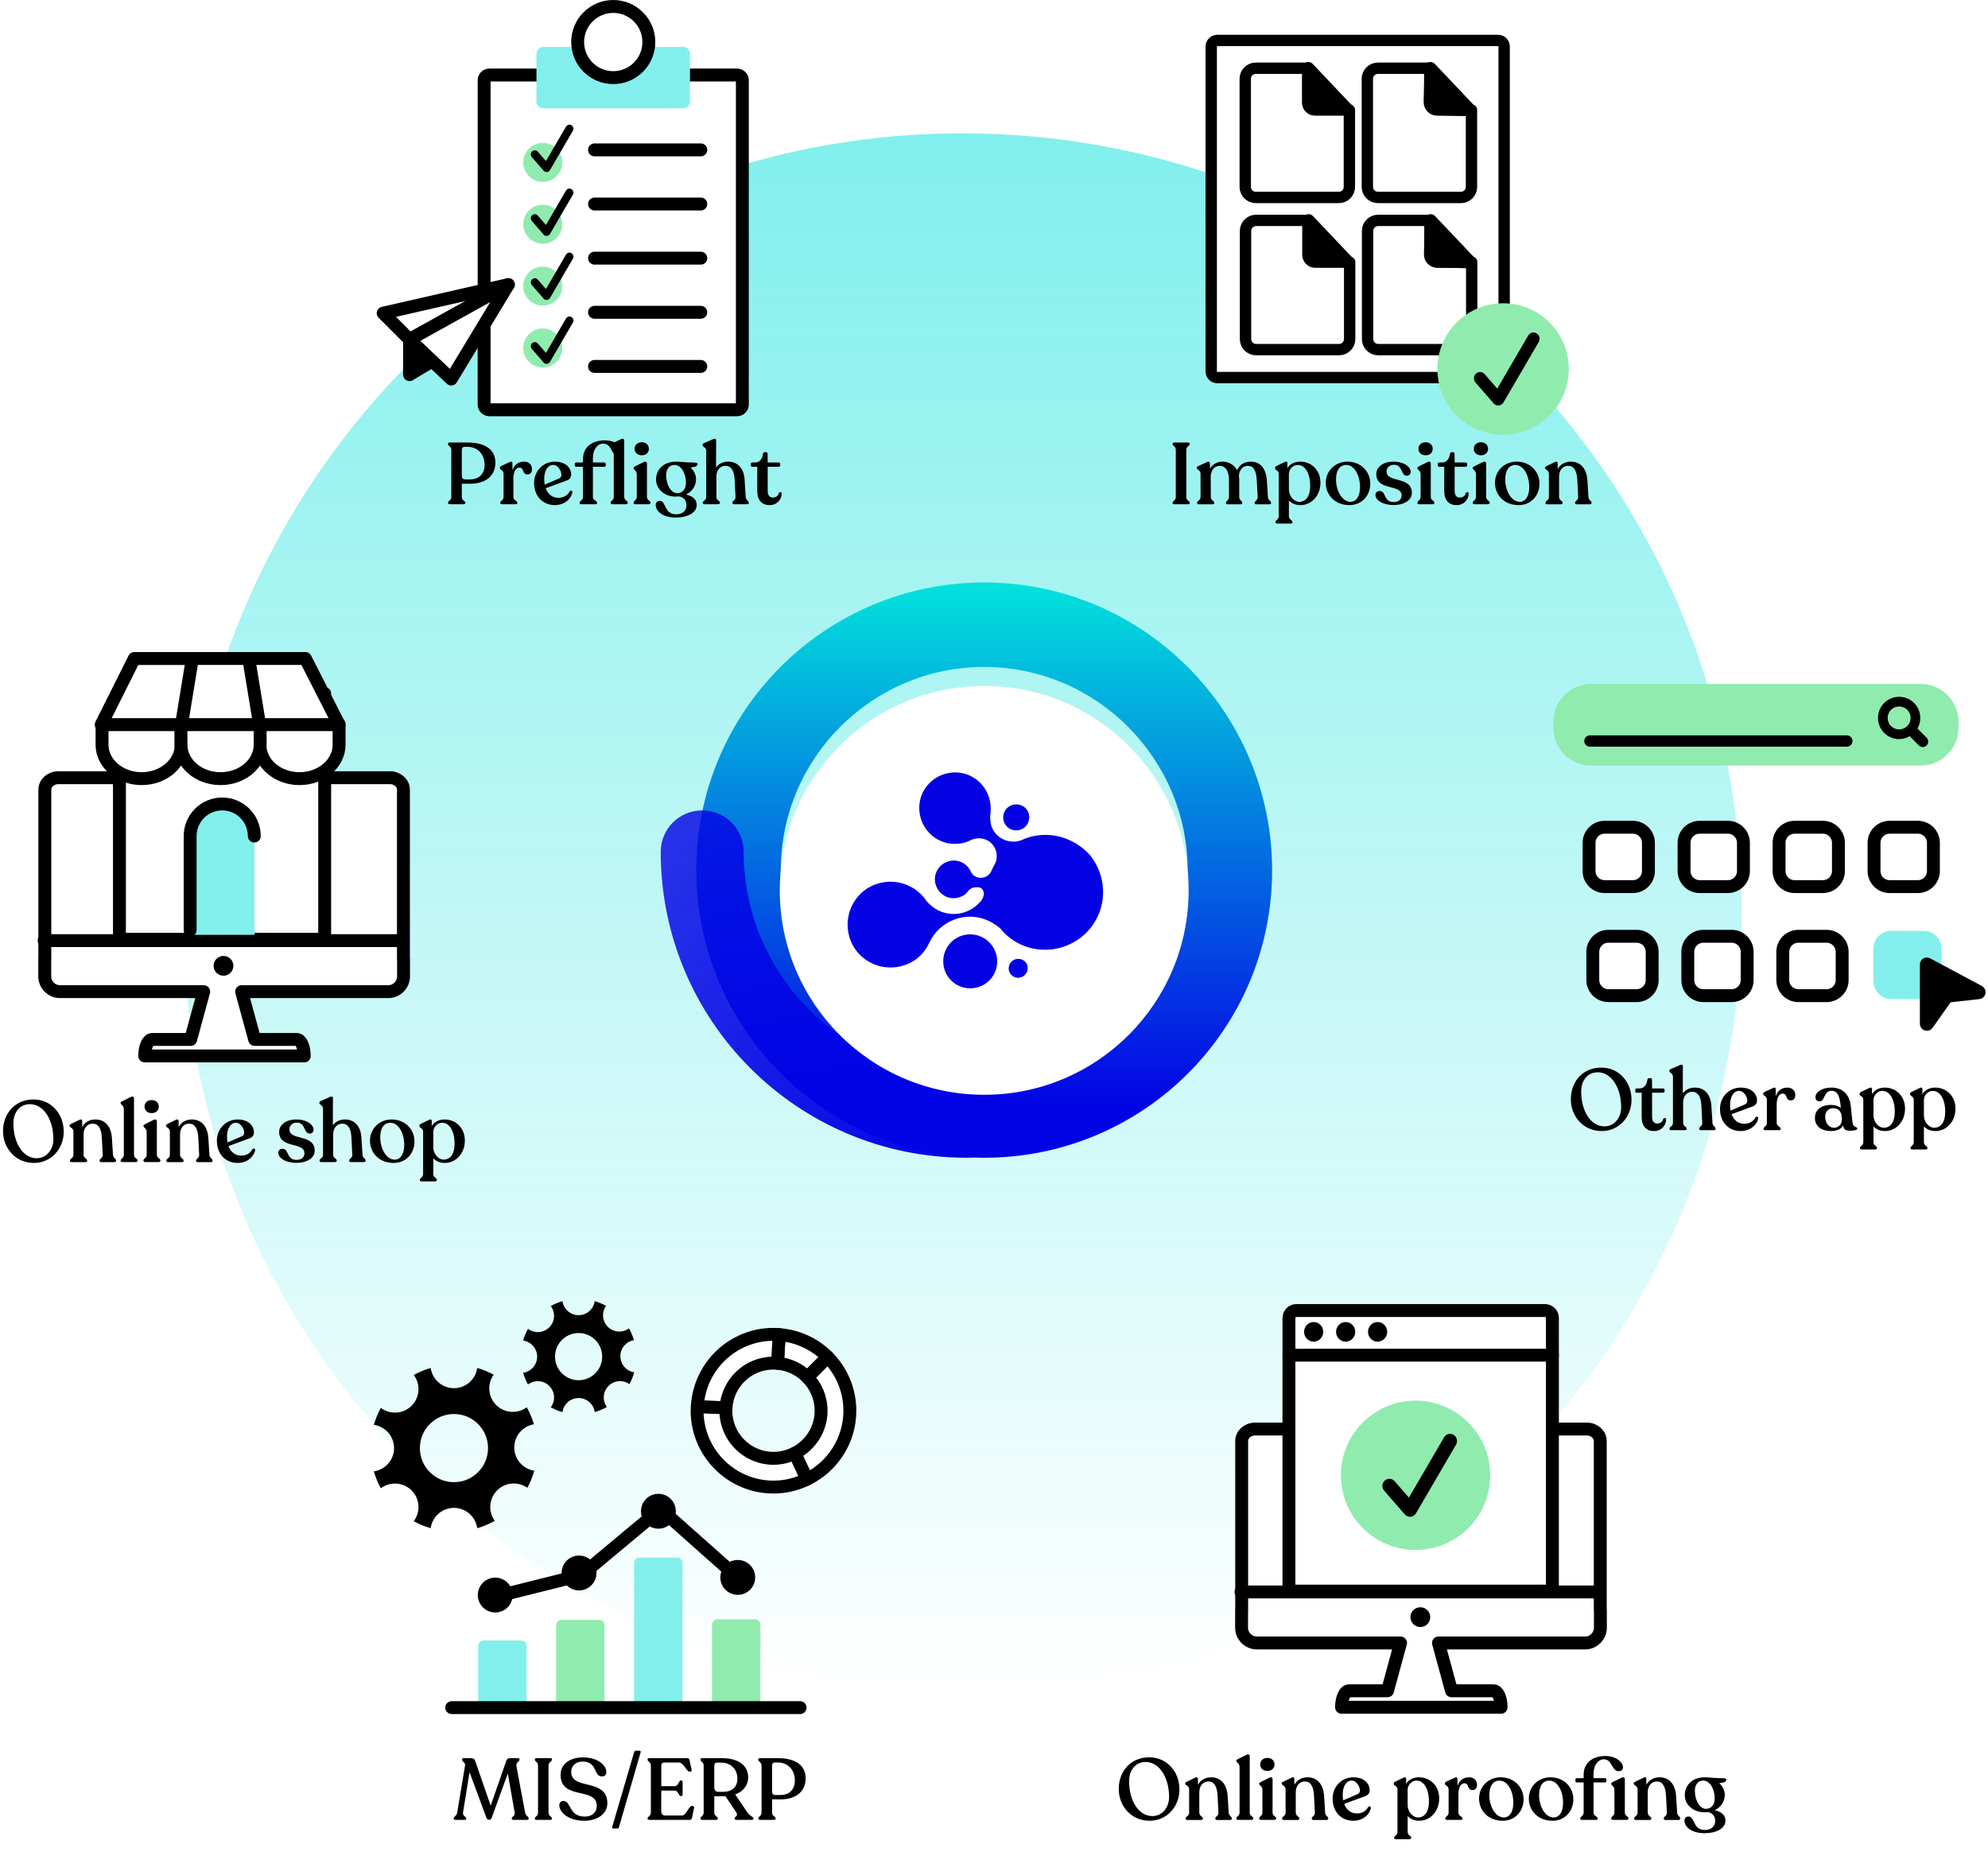 <svg width="686" height="639" viewBox="0 0 686 639" fill="none" xmlns="http://www.w3.org/2000/svg">
<circle opacity="0.5" cx="332" cy="315" r="269" fill="url(#paint0_linear_4728_27374)"/>
<g clip-path="url(#clip0_4728_27374)">
<path d="M179.859 566.114H166.859C165.836 566.114 165.008 566.943 165.008 567.965V587.403C165.008 588.425 165.836 589.253 166.859 589.253H179.859C180.882 589.253 181.71 588.425 181.71 587.403V567.965C181.71 566.943 180.882 566.114 179.859 566.114Z" fill="#83EFEC"/>
<path d="M206.754 558.99H193.753C192.731 558.99 191.902 559.819 191.902 560.841V587.402C191.902 588.424 192.731 589.253 193.753 589.253H206.754C207.776 589.253 208.605 588.424 208.605 587.402V560.841C208.605 559.819 207.776 558.99 206.754 558.99Z" fill="#90EBAE"/>
<path d="M233.648 537.473H220.648C219.626 537.473 218.797 538.301 218.797 539.324V586.899C218.797 587.922 219.626 588.75 220.648 588.75H233.648C234.671 588.75 235.499 587.922 235.499 586.899V539.324C235.499 538.301 234.671 537.473 233.648 537.473Z" fill="#83EFEC"/>
<path d="M260.543 558.774H247.542C246.52 558.774 245.691 559.603 245.691 560.625V586.646C245.691 587.668 246.52 588.497 247.542 588.497H260.543C261.565 588.497 262.394 587.668 262.394 586.646V560.625C262.394 559.603 261.565 558.774 260.543 558.774Z" fill="#90EBAE"/>
<path d="M170.129 551.167L200.563 543.56L227.958 520.732L255.346 545.08" stroke="black" stroke-width="4.452" stroke-linecap="round" stroke-linejoin="round"/>
<path d="M155.875 589.253H276.087" stroke="black" stroke-width="4.452" stroke-linecap="round" stroke-linejoin="round"/>
<path d="M170.889 554.213C172.99 554.213 174.693 552.511 174.693 550.41C174.693 548.309 172.99 546.606 170.889 546.606C168.789 546.606 167.086 548.309 167.086 550.41C167.086 552.511 168.789 554.213 170.889 554.213Z" fill="black" stroke="black" stroke-width="4.452" stroke-linecap="round" stroke-linejoin="round"/>
<path d="M199.807 546.6C201.908 546.6 203.611 544.897 203.611 542.797C203.611 540.696 201.908 538.993 199.807 538.993C197.707 538.993 196.004 540.696 196.004 542.797C196.004 544.897 197.707 546.6 199.807 546.6Z" fill="black" stroke="black" stroke-width="4.452" stroke-linecap="round" stroke-linejoin="round"/>
<path d="M227.194 525.299C229.295 525.299 230.998 523.597 230.998 521.496C230.998 519.395 229.295 517.692 227.194 517.692C225.094 517.692 223.391 519.395 223.391 521.496C223.391 523.597 225.094 525.299 227.194 525.299Z" fill="black" stroke="black" stroke-width="4.452" stroke-linecap="round" stroke-linejoin="round"/>
<path d="M254.581 548.127C256.681 548.127 258.384 546.424 258.384 544.323C258.384 542.222 256.681 540.52 254.581 540.52C252.48 540.52 250.777 542.222 250.777 544.323C250.777 546.424 252.48 548.127 254.581 548.127Z" fill="black" stroke="black" stroke-width="4.452" stroke-linecap="round" stroke-linejoin="round"/>
<path d="M177.46 499.482C177.46 495.456 180.392 492.117 184.24 491.481C183.63 489.42 182.79 487.461 181.76 485.623C178.579 487.964 174.089 487.709 171.208 484.828C168.358 481.978 168.078 477.545 170.349 474.371C168.568 473.405 166.666 472.629 164.682 472.05C164.122 475.993 160.745 479.027 156.649 479.027C152.553 479.027 149.175 475.993 148.615 472.05C146.567 472.641 144.608 473.455 142.777 474.467C145.175 477.647 144.933 482.188 142.032 485.082C139.132 487.983 134.597 488.224 131.417 485.826C130.406 487.658 129.598 489.617 129 491.665C132.943 492.225 135.977 495.602 135.977 499.698C135.977 503.795 132.943 507.172 129 507.732C129.592 509.78 130.406 511.739 131.417 513.571C134.597 511.173 139.138 511.414 142.032 514.315C144.933 517.215 145.175 521.75 142.777 524.93C144.608 525.942 146.561 526.749 148.609 527.341C149.156 523.385 152.54 520.332 156.649 520.332C160.758 520.332 164.141 523.385 164.688 527.341C166.813 526.724 168.842 525.872 170.731 524.803C168.415 521.623 168.683 517.151 171.551 514.283C174.388 511.446 178.802 511.154 181.976 513.399C182.981 511.548 183.782 509.563 184.361 507.496C180.456 506.905 177.46 503.547 177.46 499.476V499.482ZM156.649 511.459C150.155 511.459 144.888 506.192 144.888 499.698C144.888 493.205 150.155 487.938 156.649 487.938C163.143 487.938 168.409 493.205 168.409 499.698C168.409 506.192 163.143 511.459 156.649 511.459Z" fill="black"/>
<path d="M214.064 467.985C214.064 465.199 216.093 462.891 218.758 462.445C218.332 461.021 217.753 459.666 217.041 458.394C214.84 460.016 211.73 459.838 209.739 457.847C207.768 455.875 207.57 452.803 209.141 450.609C207.907 449.941 206.591 449.4 205.217 449.006C204.829 451.734 202.495 453.84 199.658 453.84C196.821 453.84 194.481 451.741 194.099 449.006C192.681 449.419 191.326 449.979 190.06 450.679C191.72 452.879 191.548 456.021 189.545 458.031C187.541 460.035 184.399 460.207 182.192 458.546C181.493 459.812 180.933 461.167 180.52 462.585C183.248 462.973 185.353 465.308 185.353 468.144C185.353 470.981 183.255 473.322 180.52 473.703C180.933 475.122 181.493 476.476 182.192 477.742C184.393 476.082 187.535 476.254 189.545 478.257C191.548 480.261 191.72 483.403 190.06 485.61C191.326 486.31 192.681 486.869 194.099 487.283C194.474 484.541 196.821 482.43 199.664 482.43C202.507 482.43 204.854 484.541 205.23 487.283C206.705 486.857 208.105 486.265 209.415 485.527C207.812 483.327 207.996 480.229 209.981 478.245C211.946 476.279 214.999 476.076 217.2 477.634C217.893 476.349 218.447 474.982 218.854 473.551C216.151 473.144 214.077 470.816 214.077 467.998L214.064 467.985ZM199.658 476.279C195.161 476.279 191.517 472.635 191.517 468.138C191.517 463.641 195.161 459.997 199.658 459.997C204.155 459.997 207.799 463.641 207.799 468.138C207.799 472.635 204.155 476.279 199.658 476.279Z" fill="black"/>
<path d="M266.908 503.234C257.845 503.234 250.473 495.863 250.473 486.799C250.473 486.462 250.505 486.131 250.524 485.794L240.627 485.343C240.602 485.826 240.551 486.303 240.551 486.799C240.551 501.333 252.375 513.15 266.902 513.15C271.062 513.15 274.98 512.158 278.478 510.434L274.286 501.454C272.06 502.579 269.561 503.228 266.902 503.228L266.908 503.234Z" fill="white" stroke="black" stroke-width="4.452" stroke-linecap="round" stroke-linejoin="round"/>
<path d="M278.613 475.287L285.629 468.272C281.285 463.883 275.401 461.027 268.876 460.544L268.297 470.434C272.323 470.771 275.942 472.559 278.62 475.281L278.613 475.287Z" fill="white" stroke="black" stroke-width="4.452" stroke-linecap="round" stroke-linejoin="round"/>
<path d="M266.909 470.37C267.373 470.37 267.831 470.402 268.289 470.44L268.868 460.55C268.219 460.499 267.57 460.448 266.902 460.448C252.859 460.448 241.384 471.496 240.621 485.349L250.518 485.801C251.039 477.208 258.176 470.37 266.902 470.37H266.909Z" fill="white" stroke="black" stroke-width="4.452" stroke-linecap="round" stroke-linejoin="round"/>
<path d="M293.26 486.799C293.26 479.58 290.34 473.035 285.627 468.271L278.612 475.287C281.531 478.257 283.337 482.322 283.337 486.799C283.337 493.204 279.648 498.751 274.293 501.46L278.484 510.441C287.224 506.148 293.26 497.18 293.26 486.799Z" fill="white" stroke="black" stroke-width="4.452" stroke-linecap="round" stroke-linejoin="round"/>
</g>
<g clip-path="url(#clip1_4728_27374)">
<path d="M139.211 330.812V272.494C139.211 270.223 137.131 268.372 134.581 268.372H20.1C17.549 268.372 15.469 270.217 15.469 272.494V330.812H15.438V336.925C15.438 339.819 17.81 342.191 20.704 342.191H70.29L65.793 358.69H52.512C51.088 358.69 49.936 361.234 49.936 364.376H104.992C104.992 361.234 103.841 358.69 102.416 358.69H87.876L83.379 342.191H133.983C136.877 342.191 139.249 339.819 139.249 336.925V330.812H139.217H139.211Z" fill="white" stroke="black" stroke-width="4.452" stroke-linecap="round" stroke-linejoin="round"/>
<path d="M77.119 336.695C79.005 336.695 80.534 335.166 80.534 333.28C80.534 331.393 79.005 329.864 77.119 329.864C75.232 329.864 73.703 331.393 73.703 333.28C73.703 335.166 75.232 336.695 77.119 336.695Z" fill="black"/>
<path d="M15.23 324.585H138.387" stroke="black" stroke-width="4.452" stroke-linecap="round" stroke-linejoin="round"/>
<path d="M112.038 239.336H41.215V324.107H112.038V239.336Z" fill="white" stroke="black" stroke-width="4.452" stroke-linecap="round" stroke-linejoin="round"/>
<path d="M35.207 249.907H62.538V257.005C62.538 263.449 56.413 268.69 48.876 268.69C41.339 268.69 35.213 263.455 35.213 257.005V249.907H35.207Z" fill="white" stroke="black" stroke-width="4.452" stroke-linecap="round" stroke-linejoin="round"/>
<path d="M46.349 227.238H70.213L63.02 250.053H34.926L46.349 227.238Z" fill="white" stroke="black" stroke-width="4.452" stroke-linecap="round" stroke-linejoin="round"/>
<path d="M89.676 249.907H117.006V257.005C117.006 263.449 110.881 268.69 103.344 268.69C95.807 268.69 89.682 263.455 89.682 257.005V249.907H89.676Z" fill="white" stroke="black" stroke-width="4.452" stroke-linecap="round" stroke-linejoin="round"/>
<path d="M105.372 227.226H85.445L88.912 250.053H117.006L105.372 227.226Z" fill="white" stroke="black" stroke-width="4.452" stroke-linecap="round" stroke-linejoin="round"/>
<path d="M62.441 249.907H89.772V257.005C89.772 263.449 83.647 268.69 76.11 268.69C68.573 268.69 62.448 263.455 62.448 257.005V249.907H62.441Z" fill="white" stroke="black" stroke-width="4.452" stroke-linecap="round" stroke-linejoin="round"/>
<path d="M89.579 250.053H62.637L66.377 227.226H85.84L89.579 250.053Z" fill="white" stroke="black" stroke-width="4.452" stroke-linecap="round" stroke-linejoin="round"/>
<path d="M76.747 277.428C70.634 277.428 65.68 282.567 65.68 288.908V322.587H87.82V288.908C87.82 282.567 82.865 277.428 76.753 277.428H76.747Z" fill="#83EFEC"/>
<path d="M87.748 288.495C87.748 282.382 82.793 277.428 76.68 277.428C70.568 277.428 65.613 282.382 65.613 288.495V320.958" stroke="black" stroke-width="4.452" stroke-linecap="round" stroke-linejoin="round"/>
</g>
<g clip-path="url(#clip2_4728_27374)">
<path d="M516.931 13.96H420.062C418.899 13.96 417.957 14.902 417.957 16.065V128.189C417.957 129.352 418.899 130.294 420.062 130.294H516.931C518.093 130.294 519.036 129.352 519.036 128.189V16.065C519.036 14.902 518.093 13.96 516.931 13.96Z" fill="white" stroke="black" stroke-width="3.919" stroke-linecap="round" stroke-linejoin="round"/>
<path d="M464.553 37.115L452.399 24.289L451.515 23.359H451.414L451.095 35.211C451.056 36.611 452.175 37.786 453.575 37.826L465.432 38.145V38.044L464.553 37.115Z" fill="black" stroke="black" stroke-width="3.919" stroke-linecap="round" stroke-linejoin="round"/>
<path d="M453.774 37.954C452.374 37.954 451.227 36.807 451.227 35.407V23.544H433.329C431.33 23.544 429.695 25.179 429.695 27.177V64.502C429.695 66.501 431.33 68.135 433.329 68.135H461.998C463.997 68.135 465.631 66.501 465.631 64.502V37.954H453.768H453.774Z" fill="white" stroke="black" stroke-width="3.919" stroke-linecap="round" stroke-linejoin="round"/>
<path d="M495.911 37.954C494.511 37.954 493.363 36.807 493.363 35.407V23.544H475.465C473.467 23.544 471.832 25.179 471.832 27.177V64.502C471.832 66.501 473.467 68.135 475.465 68.135H504.135C506.133 68.135 507.768 66.501 507.768 64.502V37.954H495.905H495.911Z" fill="white" stroke="black" stroke-width="3.919" stroke-linecap="round" stroke-linejoin="round"/>
<path d="M506.69 37.115L494.536 24.289L493.651 23.359H493.551L493.231 35.211C493.192 36.611 494.312 37.786 495.712 37.826L507.569 38.145V38.044L506.69 37.115Z" fill="black" stroke="black" stroke-width="3.919" stroke-linecap="round" stroke-linejoin="round"/>
<path d="M464.647 89.622L452.493 76.796L451.608 75.867H451.508L451.188 87.719C451.149 89.118 452.269 90.294 453.669 90.333L465.526 90.653V90.552L464.647 89.622Z" fill="black" stroke="black" stroke-width="3.919" stroke-linecap="round" stroke-linejoin="round"/>
<path d="M453.868 90.462C452.468 90.462 451.32 89.315 451.32 87.915V76.052H433.422C431.424 76.052 429.789 77.687 429.789 79.685V117.01C429.789 119.008 431.424 120.643 433.422 120.643H462.092C464.09 120.643 465.725 119.008 465.725 117.01V90.462H453.862H453.868Z" fill="white" stroke="black" stroke-width="3.919" stroke-linecap="round" stroke-linejoin="round"/>
<path d="M495.989 90.462C494.589 90.462 493.442 89.315 493.442 87.915V76.052H475.544C473.545 76.052 471.91 77.687 471.91 79.685V117.01C471.91 119.008 473.545 120.643 475.544 120.643H504.213C506.211 120.643 507.846 119.008 507.846 117.01V90.462H495.983H495.989Z" fill="white" stroke="black" stroke-width="3.919" stroke-linecap="round" stroke-linejoin="round"/>
<path d="M506.776 89.622L494.622 76.796L493.737 75.867H493.637L493.317 87.719C493.278 89.118 494.398 90.294 495.797 90.333L507.655 90.653V90.552L506.776 89.622Z" fill="black" stroke="black" stroke-width="3.919" stroke-linecap="round" stroke-linejoin="round"/>
<path d="M518.677 150C531.2 150 541.351 139.849 541.351 127.327C541.351 114.805 531.2 104.653 518.677 104.653C506.155 104.653 496.004 114.805 496.004 127.327C496.004 139.849 506.155 150 518.677 150Z" fill="#90EBAE"/>
<path d="M530.247 115.039C529.244 114.423 527.946 114.754 527.347 115.784L516.659 134.096L512.309 129.097C511.531 128.201 510.193 128.123 509.32 128.929C508.447 129.729 508.374 131.107 509.152 132.002L515.417 139.202C515.82 139.666 516.396 139.924 516.995 139.924C517.062 139.924 517.13 139.924 517.197 139.913C517.869 139.846 518.462 139.459 518.809 138.866L530.969 118.023C531.568 116.993 531.243 115.655 530.241 115.039H530.247Z" fill="black"/>
</g>
<g clip-path="url(#clip3_4728_27374)">
<path d="M552.207 555.569V497.25C552.207 494.98 550.127 493.129 547.577 493.129H433.096C430.545 493.129 428.465 494.973 428.465 497.25V555.569H428.434V561.681C428.434 564.575 430.806 566.948 433.7 566.948H483.286L478.789 583.447H465.508C464.084 583.447 462.932 585.991 462.932 589.133H517.988C517.988 585.991 516.837 583.447 515.412 583.447H500.872L496.375 566.948H546.979C549.873 566.948 552.245 564.575 552.245 561.681V555.569H552.213H552.207Z" fill="white" stroke="black" stroke-width="4.452" stroke-linecap="round" stroke-linejoin="round"/>
<path d="M490.115 561.452C492.001 561.452 493.53 559.923 493.53 558.037C493.53 556.15 492.001 554.621 490.115 554.621C488.228 554.621 486.699 556.15 486.699 558.037C486.699 559.923 488.228 561.452 490.115 561.452Z" fill="black"/>
<path d="M428.227 549.342H551.383" stroke="black" stroke-width="4.452" stroke-linecap="round" stroke-linejoin="round"/>
<path d="M447.36 452.226H533.111C534.535 452.226 535.693 453.383 535.693 454.808V549.056H444.777V454.808C444.777 453.383 445.935 452.226 447.36 452.226Z" fill="white" stroke="black" stroke-width="4.452" stroke-linecap="round" stroke-linejoin="round"/>
<path d="M444.777 467.643H535.693" stroke="black" stroke-width="4.452" stroke-linecap="round" stroke-linejoin="round"/>
<path d="M453.307 462.975C455.134 462.975 456.615 461.457 456.615 459.584C456.615 457.712 455.134 456.194 453.307 456.194C451.481 456.194 450 457.712 450 459.584C450 461.457 451.481 462.975 453.307 462.975Z" fill="black"/>
<path d="M464.343 462.975C466.169 462.975 467.65 461.457 467.65 459.584C467.65 457.712 466.169 456.194 464.343 456.194C462.516 456.194 461.035 457.712 461.035 459.584C461.035 461.457 462.516 462.975 464.343 462.975Z" fill="black"/>
<path d="M475.37 462.975C477.197 462.975 478.677 461.457 478.677 459.584C478.677 457.712 477.197 456.194 475.37 456.194C473.543 456.194 472.062 457.712 472.062 459.584C472.062 461.457 473.543 462.975 475.37 462.975Z" fill="black"/>
<path d="M488.467 534.847C502.693 534.847 514.226 523.314 514.226 509.088C514.226 494.861 502.693 483.328 488.467 483.328C474.24 483.328 462.707 494.861 462.707 509.088C462.707 523.314 474.24 534.847 488.467 534.847Z" fill="#90EBAE"/>
<path d="M501.609 495.133C500.471 494.433 498.995 494.809 498.315 495.979L486.173 516.784L481.23 511.104C480.346 510.086 478.826 509.997 477.834 510.913C476.842 511.823 476.759 513.387 477.643 514.405L484.76 522.585C485.218 523.113 485.874 523.405 486.554 523.405C486.63 523.405 486.707 523.405 486.783 523.392C487.546 523.316 488.221 522.877 488.615 522.203L502.43 498.523C503.11 497.353 502.741 495.833 501.603 495.133H501.609Z" fill="black"/>
</g>
<g clip-path="url(#clip4_4728_27374)">
<path d="M254.351 25.887H168.867C167.866 25.887 167.055 26.698 167.055 27.699V139.592C167.055 140.593 167.866 141.404 168.867 141.404H254.351C255.352 141.404 256.164 140.593 256.164 139.592V27.699C256.164 26.698 255.352 25.887 254.351 25.887Z" fill="white" stroke="black" stroke-width="4.452" stroke-linecap="round" stroke-linejoin="round"/>
<path d="M235.765 16.193H187.451C186.162 16.193 185.117 17.238 185.117 18.528V35.052C185.117 36.341 186.162 37.386 187.451 37.386H235.765C237.054 37.386 238.099 36.341 238.099 35.052V18.528C238.099 17.238 237.054 16.193 235.765 16.193Z" fill="#83EFEC"/>
<path d="M194.017 56.028C194.017 52.312 191.004 49.299 187.288 49.299C183.571 49.299 180.559 52.312 180.559 56.028C180.559 59.745 183.571 62.757 187.288 62.757C191.004 62.757 194.017 59.745 194.017 56.028Z" fill="#90EBAE"/>
<path d="M194.017 77.381C194.017 73.664 191.004 70.651 187.288 70.651C183.571 70.651 180.559 73.664 180.559 77.381C180.559 81.097 183.571 84.11 187.288 84.11C191.004 84.11 194.017 81.097 194.017 77.381Z" fill="#90EBAE"/>
<path d="M194.017 98.732C194.017 95.016 191.004 92.003 187.288 92.003C183.571 92.003 180.559 95.016 180.559 98.732C180.559 102.449 183.571 105.462 187.288 105.462C191.004 105.462 194.017 102.449 194.017 98.732Z" fill="#90EBAE"/>
<path d="M194.017 120.078C194.017 116.361 191.004 113.349 187.288 113.349C183.571 113.349 180.559 116.361 180.559 120.078C180.559 123.794 183.571 126.807 187.288 126.807C191.004 126.807 194.017 123.794 194.017 120.078Z" fill="#90EBAE"/>
<path d="M205.152 51.722H241.82" stroke="black" stroke-width="4.452" stroke-linecap="round" stroke-linejoin="round"/>
<path d="M205.152 70.403H241.82" stroke="black" stroke-width="4.452" stroke-linecap="round" stroke-linejoin="round"/>
<path d="M205.152 89.083H241.82" stroke="black" stroke-width="4.452" stroke-linecap="round" stroke-linejoin="round"/>
<path d="M205.152 107.764H241.82" stroke="black" stroke-width="4.452" stroke-linecap="round" stroke-linejoin="round"/>
<path d="M205.152 126.444H241.82" stroke="black" stroke-width="4.452" stroke-linecap="round" stroke-linejoin="round"/>
<path d="M211.614 26.79C218.397 26.79 223.896 21.291 223.896 14.508C223.896 7.724 218.397 2.226 211.614 2.226C204.831 2.226 199.332 7.724 199.332 14.508C199.332 21.291 204.831 26.79 211.614 26.79Z" fill="white" stroke="black" stroke-width="4.452" stroke-linecap="round" stroke-linejoin="round"/>
<path d="M197.208 43.212C196.559 42.811 195.713 43.028 195.325 43.695L188.393 55.577L185.569 52.333C185.066 51.754 184.195 51.703 183.629 52.225C183.063 52.746 183.018 53.637 183.521 54.215L187.585 58.89C187.846 59.189 188.221 59.361 188.609 59.361C188.653 59.361 188.698 59.361 188.736 59.361C189.169 59.317 189.557 59.069 189.786 58.681L197.679 45.152C198.067 44.484 197.857 43.619 197.208 43.218V43.212Z" fill="black"/>
<path d="M197.208 65.257C196.559 64.856 195.713 65.073 195.325 65.74L188.393 77.622L185.569 74.378C185.066 73.799 184.195 73.748 183.629 74.27C183.063 74.791 183.018 75.682 183.521 76.261L187.585 80.936C187.846 81.234 188.221 81.406 188.609 81.406C188.653 81.406 188.698 81.406 188.736 81.406C189.169 81.362 189.557 81.114 189.786 80.726L197.679 67.197C198.067 66.529 197.857 65.664 197.208 65.263V65.257Z" fill="black"/>
<path d="M197.208 87.359C196.559 86.959 195.713 87.175 195.325 87.843L188.393 99.724L185.569 96.48C185.066 95.901 184.195 95.851 183.629 96.372C183.063 96.894 183.018 97.784 183.521 98.363L187.585 103.038C187.846 103.337 188.221 103.509 188.609 103.509C188.653 103.509 188.698 103.509 188.736 103.509C189.169 103.464 189.557 103.216 189.786 102.828L197.679 89.299C198.067 88.632 197.857 87.766 197.208 87.366V87.359Z" fill="black"/>
<path d="M197.208 109.404C196.559 109.004 195.713 109.22 195.325 109.888L188.393 121.769L185.569 118.525C185.066 117.946 184.195 117.896 183.629 118.417C183.063 118.939 183.018 119.829 183.521 120.408L187.585 125.083C187.846 125.382 188.221 125.553 188.609 125.553C188.653 125.553 188.698 125.553 188.736 125.553C189.169 125.509 189.557 125.261 189.786 124.873L197.679 111.344C198.067 110.676 197.857 109.811 197.208 109.411V109.404Z" fill="black"/>
<path d="M132.223 108.063L141.318 117.159L175.416 98.211L132.223 108.063Z" fill="white" stroke="black" stroke-width="4.452" stroke-linecap="round" stroke-linejoin="round"/>
<path d="M155.714 130.795L141.32 117.159L175.418 98.211L155.714 130.795Z" fill="white" stroke="black" stroke-width="4.452" stroke-linecap="round" stroke-linejoin="round"/>
<path d="M141.32 117.158V129.281L148.896 124.733L141.32 117.158Z" fill="black" stroke="black" stroke-width="4.452" stroke-linecap="round" stroke-linejoin="round"/>
</g>
<g clip-path="url(#clip5_4728_27374)">
<path d="M662.731 236H549.102C541.866 236 536 241.866 536 249.102V251.081C536 258.317 541.866 264.183 549.102 264.183H662.731C669.967 264.183 675.834 258.317 675.834 251.081V249.102C675.834 241.866 669.967 236 662.731 236Z" fill="#90EBAE"/>
<path d="M660.494 242.583C657.651 239.739 653.021 239.739 650.171 242.583C647.328 245.426 647.328 250.056 650.171 252.905C652.563 255.297 656.207 255.672 659 254.044C659.051 254.108 659.095 254.178 659.159 254.235L662.154 257.231C662.892 257.968 664.082 257.968 664.819 257.231C665.557 256.493 665.557 255.303 664.819 254.566L661.824 251.57C661.766 251.513 661.696 251.462 661.633 251.411C663.261 248.619 662.886 244.968 660.494 242.583ZM658.135 250.546C656.589 252.091 654.077 252.091 652.531 250.546C650.986 249 650.986 246.488 652.531 244.942C654.077 243.397 656.589 243.397 658.135 244.942C659.68 246.488 659.68 249 658.135 250.546Z" fill="black"/>
<path d="M563.446 285.458H553.721C550.749 285.458 548.34 287.867 548.34 290.839V300.564C548.34 303.536 550.749 305.945 553.721 305.945H563.446C566.418 305.945 568.827 303.536 568.827 300.564V290.839C568.827 287.867 566.418 285.458 563.446 285.458Z" fill="white" stroke="black" stroke-width="4.452" stroke-linecap="round" stroke-linejoin="round"/>
<path d="M596.227 285.458H586.502C583.53 285.458 581.121 287.867 581.121 290.839V300.564C581.121 303.536 583.53 305.945 586.502 305.945H596.227C599.199 305.945 601.608 303.536 601.608 300.564V290.839C601.608 287.867 599.199 285.458 596.227 285.458Z" fill="white" stroke="black" stroke-width="4.452" stroke-linecap="round" stroke-linejoin="round"/>
<path d="M629.008 285.458H619.283C616.311 285.458 613.902 287.867 613.902 290.839V300.564C613.902 303.536 616.311 305.945 619.283 305.945H629.008C631.98 305.945 634.389 303.536 634.389 300.564V290.839C634.389 287.867 631.98 285.458 629.008 285.458Z" fill="white" stroke="black" stroke-width="4.452" stroke-linecap="round" stroke-linejoin="round"/>
<path d="M661.782 285.458H652.057C649.085 285.458 646.676 287.867 646.676 290.839V300.564C646.676 303.536 649.085 305.945 652.057 305.945H661.782C664.754 305.945 667.163 303.536 667.163 300.564V290.839C667.163 287.867 664.754 285.458 661.782 285.458Z" fill="white" stroke="black" stroke-width="4.452" stroke-linecap="round" stroke-linejoin="round"/>
<path d="M564.735 323.086H555.01C552.038 323.086 549.629 325.495 549.629 328.467V338.192C549.629 341.163 552.038 343.573 555.01 343.573H564.735C567.707 343.573 570.116 341.163 570.116 338.192V328.467C570.116 325.495 567.707 323.086 564.735 323.086Z" fill="white" stroke="black" stroke-width="4.452" stroke-linecap="round" stroke-linejoin="round"/>
<path d="M597.512 323.086H587.787C584.815 323.086 582.406 325.495 582.406 328.467V338.192C582.406 341.164 584.815 343.573 587.787 343.573H597.512C600.484 343.573 602.893 341.164 602.893 338.192V328.467C602.893 325.495 600.484 323.086 597.512 323.086Z" fill="white" stroke="black" stroke-width="4.452" stroke-linecap="round" stroke-linejoin="round"/>
<path d="M630.293 323.086H620.568C617.597 323.086 615.188 325.495 615.188 328.467V338.192C615.188 341.164 617.597 343.573 620.568 343.573H630.293C633.265 343.573 635.674 341.164 635.674 338.192V328.467C635.674 325.495 633.265 323.086 630.293 323.086Z" fill="white" stroke="black" stroke-width="4.452" stroke-linecap="round" stroke-linejoin="round"/>
<path d="M663.797 321.229H652.628C649.213 321.229 646.445 323.996 646.445 327.411V338.58C646.445 341.994 649.213 344.762 652.628 344.762H663.797C667.211 344.762 669.979 341.994 669.979 338.58V327.411C669.979 323.996 667.211 321.229 663.797 321.229Z" fill="#83EFEC"/>
<path d="M548.633 255.704H637.291" stroke="black" stroke-width="3.899" stroke-linecap="round" stroke-linejoin="round"/>
<path d="M663.891 353.291V332.817C663.891 332.054 664.705 331.564 665.379 331.927L683.239 341.48C684.117 341.951 683.862 343.267 682.876 343.375L672.776 344.495C672.49 344.527 672.229 344.679 672.064 344.915L665.735 353.87C665.163 354.678 663.897 354.271 663.897 353.285L663.891 353.291Z" fill="black" stroke="black" stroke-width="2.792" stroke-linecap="round" stroke-linejoin="round"/>
</g>
<path d="M339.622 399.51C284.95 399.51 240.281 355.013 240.281 300.169C240.281 245.324 284.95 201 339.622 201C394.294 201 438.963 245.497 438.963 300.341C438.963 355.186 394.467 399.51 339.622 399.51ZM339.622 230.147C300.99 230.147 269.428 261.536 269.428 300.341C269.428 339.146 300.817 370.535 339.622 370.535C378.427 370.535 409.816 338.974 409.816 300.341C409.816 261.708 378.255 230.147 339.622 230.147Z" fill="url(#paint1_linear_4728_27374)"/>
<path d="M333.55 399.509C275.256 399.509 228 352.253 228 293.959C228 286.026 234.381 279.645 242.315 279.645C250.248 279.645 256.63 286.026 256.63 293.959C256.63 336.386 291.123 371.052 333.722 371.052C341.656 371.052 348.037 377.433 348.037 385.367C348.037 393.3 341.311 399.509 333.55 399.509Z" fill="url(#paint2_linear_4728_27374)"/>
<g filter="url(#filter0_d_4728_27374)">
<path d="M339.621 370.88C378.579 370.88 410.16 339.298 410.16 300.341C410.16 261.383 378.579 229.802 339.621 229.802C300.663 229.802 269.082 261.383 269.082 300.341C269.082 339.298 300.663 370.88 339.621 370.88Z" fill="white"/>
</g>
<g filter="url(#filter1_d_4728_27374)">
<path d="M360.834 281.197C358.075 281.197 355.315 281.715 352.728 282.922C348.589 284.647 343.76 282.577 342.208 278.438C341.863 277.403 341.69 276.368 341.69 275.333C341.69 274.988 341.69 274.816 341.69 274.471C341.863 273.781 341.863 272.919 341.863 272.057C341.863 265.33 336.516 259.639 329.618 259.639C322.892 259.639 317.2 264.985 317.2 271.884C317.2 278.61 322.547 284.302 329.445 284.302C331.342 284.302 333.24 283.957 334.792 283.094C337.896 281.542 341.69 282.577 343.243 285.681C343.76 286.544 343.933 287.579 343.933 288.613C343.933 289.476 343.76 290.338 343.415 291.028C342.898 291.89 342.38 292.925 342.035 293.787C341.173 295.685 338.759 296.547 336.861 295.685C335.999 295.34 335.309 294.65 334.964 293.787C333.412 290.511 329.618 289.131 326.341 290.683C323.064 292.235 321.684 296.029 323.237 299.306C324.789 302.583 328.583 303.963 331.86 302.411C332.722 302.066 333.585 301.376 334.102 300.514C335.137 299.306 336.861 298.961 338.414 299.479C338.759 299.651 340.656 301.204 338.414 304.135C338.241 304.308 338.069 304.48 337.896 304.653L337.724 304.825C333.067 309.654 325.479 309.654 320.822 305.17C320.477 304.825 320.132 304.48 319.787 304.135C315.303 297.237 306.162 295.34 299.264 299.651C292.365 304.135 290.468 313.276 294.779 320.175C299.264 327.074 308.404 328.971 315.303 324.659C317.718 323.107 319.442 321.037 320.649 318.45C324.271 310.689 333.412 307.24 341.173 310.862C342.553 311.552 343.933 312.414 345.14 313.449C352.039 322.072 364.629 323.279 373.252 316.381C381.875 309.482 383.083 296.892 376.184 288.268C372.39 283.957 366.698 281.197 360.834 281.197Z" fill="#0503E3"/>
<path d="M334.794 315.518C329.62 315.518 325.48 319.657 325.48 324.831C325.48 330.005 329.62 334.144 334.794 334.144C339.968 334.144 344.107 330.005 344.107 324.831C344.107 319.83 339.968 315.518 334.794 315.518Z" fill="#0503E3"/>
<path d="M351.347 323.969C349.45 323.969 348.07 325.521 348.07 327.246C348.07 329.143 349.623 330.523 351.347 330.523C353.072 330.523 354.624 328.971 354.624 327.246C354.797 325.521 353.244 323.969 351.347 323.969Z" fill="#0503E3"/>
<path d="M350.66 279.645C353.074 279.645 355.144 277.748 355.144 275.161C355.144 272.574 353.247 270.677 350.66 270.677C348.245 270.677 346.176 272.574 346.176 275.161C346.176 277.576 348.073 279.645 350.66 279.645Z" fill="#0503E3"/>
</g>
<path d="M11.7 401.3C5.34 401.3 1.05 396.2 1.05 390.35C1.05 384.02 5.34 379.4 11.55 379.4C17.85 379.4 21.99 384.56 21.99 390.47C21.99 396.59 17.52 401.3 11.7 401.3ZM12.66 399.68C16.08 399.68 18.42 396.68 18.42 393.11C18.42 386.45 15.12 381.02 10.29 381.02C6.87 381.02 4.62 383.78 4.62 387.65C4.62 394.28 7.83 399.68 12.66 399.68ZM38.987 398.48C39.047 399.68 40.067 399.8 40.067 400.46V400.58C40.067 400.85 39.797 401.03 39.407 401.03H35.027C34.607 401.03 34.367 400.85 34.367 400.58V400.46C34.367 399.8 35.507 399.68 35.447 398.48L35.147 392.69C34.997 389.27 33.827 387.74 31.997 387.74C30.077 387.74 28.847 389.3 28.847 391.46V398.51C28.847 399.68 30.077 399.8 30.077 400.46V400.58C30.077 400.85 29.837 401.03 29.417 401.03H24.767C24.377 401.03 24.137 400.85 24.137 400.58V400.46C24.137 399.8 25.337 399.68 25.337 398.51V390.47C25.337 389.15 23.987 389.12 23.987 388.46V388.37C23.987 388.13 24.197 387.98 24.527 387.83L27.437 386.42C28.067 386.09 28.367 386.45 28.367 386.96V388.91C29.207 387.29 30.857 386.3 32.927 386.3C35.747 386.3 38.327 388.1 38.627 392.81L38.987 398.48ZM42.254 401C41.864 401 41.624 400.82 41.624 400.55V400.46C41.624 399.77 42.734 399.68 42.734 398.51V382.7C42.734 381.44 41.624 381.2 41.624 380.66V380.57C41.624 380.3 41.834 380.18 42.134 380.03L45.164 378.53C45.854 378.2 46.244 378.56 46.244 379.01V398.51C46.244 399.68 47.474 399.77 47.474 400.46V400.55C47.474 400.82 47.204 401 46.814 401H42.254ZM52.359 384.11C50.859 384.11 49.869 383.18 49.869 381.86C49.869 380.57 50.859 379.61 52.359 379.61C53.829 379.61 54.789 380.57 54.789 381.86C54.789 383.18 53.829 384.11 52.359 384.11ZM50.139 401C49.749 401 49.509 400.82 49.509 400.55V400.43C49.509 399.77 50.619 399.65 50.619 398.48V390.62C50.619 389.39 49.509 389.09 49.509 388.55V388.46C49.509 388.22 49.719 388.1 50.049 387.92L53.049 386.42C53.739 386.09 54.129 386.45 54.129 386.93V398.48C54.129 399.65 55.359 399.77 55.359 400.43V400.55C55.359 400.82 55.089 401 54.699 401H50.139ZM72.269 398.48C72.329 399.68 73.349 399.8 73.349 400.46V400.58C73.349 400.85 73.079 401.03 72.689 401.03H68.309C67.889 401.03 67.649 400.85 67.649 400.58V400.46C67.649 399.8 68.789 399.68 68.729 398.48L68.429 392.69C68.279 389.27 67.109 387.74 65.279 387.74C63.359 387.74 62.129 389.3 62.129 391.46V398.51C62.129 399.68 63.359 399.8 63.359 400.46V400.58C63.359 400.85 63.119 401.03 62.699 401.03H58.049C57.659 401.03 57.419 400.85 57.419 400.58V400.46C57.419 399.8 58.619 399.68 58.619 398.51V390.47C58.619 389.15 57.269 389.12 57.269 388.46V388.37C57.269 388.13 57.479 387.98 57.809 387.83L60.719 386.42C61.349 386.09 61.649 386.45 61.649 386.96V388.91C62.489 387.29 64.139 386.3 66.209 386.3C69.029 386.3 71.609 388.1 71.909 392.81L72.269 398.48ZM87.085 396.59C87.415 396.17 88.105 396.29 88.045 396.89C87.775 398.66 85.765 401.3 81.955 401.3C77.935 401.3 74.845 398.33 74.845 393.68C74.845 389.39 78.055 386.3 82.015 386.3C85.885 386.3 87.625 388.61 87.625 390.71C87.625 391.85 87.025 392.48 86.095 392.81L78.835 395.48C79.585 397.52 81.115 398.78 83.245 398.78C85.135 398.78 86.485 397.79 87.085 396.59ZM81.415 387.44C79.525 387.44 78.325 389.45 78.325 392.33C78.325 393.02 78.385 393.65 78.505 394.25L83.485 392.09C84.025 391.85 84.265 391.43 84.265 390.83C84.265 389.6 83.155 387.44 81.415 387.44ZM102.296 401.27C98.365 401.27 96.025 399.47 96.025 397.82C96.025 396.89 96.656 396.44 97.525 396.44C99.775 396.44 98.785 400.25 102.296 400.25C103.886 400.25 105.056 399.47 105.056 397.94C105.056 393.89 96.326 396.56 96.326 390.56C96.326 388.13 98.755 386.3 102.206 386.3C105.956 386.3 108.206 388.13 108.206 389.87C108.206 390.62 107.606 391.16 106.826 391.16C104.726 391.16 105.536 387.38 102.386 387.38C100.916 387.38 99.865 388.4 99.865 389.69C99.865 393.77 108.596 391.16 108.596 397.1C108.596 399.44 106.166 401.27 102.296 401.27ZM125.085 398.45C125.175 399.65 126.165 399.77 126.165 400.46V400.58C126.165 400.85 125.925 401 125.535 401H121.125C120.735 401 120.495 400.85 120.495 400.58V400.46C120.495 399.77 121.635 399.65 121.575 398.48L121.275 392.54C121.125 389.27 119.955 387.74 118.125 387.74C116.205 387.74 114.975 389.3 114.975 391.46V398.51C114.975 399.68 116.205 399.77 116.205 400.46V400.55C116.205 400.82 115.935 401 115.545 401H110.895C110.505 401 110.265 400.82 110.265 400.55V400.46C110.265 399.77 111.465 399.68 111.465 398.51V382.58C111.465 381.32 110.205 381.23 110.205 380.63V380.54C110.205 380.27 110.385 380.06 110.715 379.91L113.925 378.5C114.525 378.23 114.885 378.44 114.885 378.98L114.855 388.31C115.755 387.05 117.255 386.3 119.055 386.3C121.875 386.3 124.455 388.1 124.725 392.63L125.085 398.45ZM135.797 401.3C130.697 401.3 127.667 397.64 127.667 393.65C127.667 389.39 130.997 386.3 135.107 386.3C139.847 386.3 143.027 389.75 143.027 393.89C143.027 398 140.147 401.3 135.797 401.3ZM136.247 400.16C138.107 400.16 139.487 398.36 139.487 395.12C139.487 390.92 137.477 387.44 134.717 387.44C132.587 387.44 131.207 389.18 131.207 392.48C131.207 396.2 133.217 400.16 136.247 400.16ZM153.445 386.3C157.045 386.3 160.405 389 160.405 393.56C160.405 398.12 157.255 401.3 153.475 401.3C151.825 401.3 150.505 400.73 149.515 399.71V405.14C149.515 406.34 150.745 406.46 150.745 407.12V407.21C150.745 407.51 150.475 407.66 150.085 407.66H145.525C145.135 407.66 144.865 407.51 144.865 407.21V407.12C144.865 406.46 146.005 406.34 146.005 405.14V390.44C146.005 389.3 144.715 389.24 144.715 388.55V388.43C144.715 388.16 144.925 387.95 145.255 387.8L148.015 386.45C148.735 386.09 149.005 386.42 149.005 386.93L148.975 388.58C149.815 387.14 151.465 386.3 153.445 386.3ZM153.055 400.16C155.425 400.16 156.865 398.18 156.865 394.67C156.865 390.38 155.155 387.44 152.575 387.44C151.045 387.44 149.725 388.67 149.515 390.35V395.9C149.515 398.09 151.225 400.16 153.055 400.16Z" fill="black"/>
<path d="M155.25 174C154.83 174 154.59 173.82 154.59 173.55V173.46C154.59 172.86 155.73 172.68 155.73 171.51V155.19C155.73 154.08 154.59 153.87 154.59 153.24V153.12C154.59 152.85 154.83 152.7 155.25 152.7H161.46C166.62 152.7 170.94 154.62 170.94 159.63C170.94 164.19 167.64 166.92 162.24 166.92H159.36V171.51C159.36 172.68 160.59 172.86 160.59 173.46V173.55C160.59 173.82 160.32 174 159.96 174H155.25ZM160.53 165.42H162.24C165.36 165.42 167.22 163.41 167.22 160.5C167.22 156.27 164.37 154.2 161.46 154.2H160.23C159.66 154.2 159.36 154.62 159.36 155.34V164.22C159.36 164.97 159.72 165.42 160.53 165.42ZM180.816 159.3C182.586 159.3 183.576 160.44 183.576 161.82C183.576 162.84 183.156 163.71 182.016 163.71C180.066 163.71 180.966 161.37 179.226 161.37C177.816 161.37 177.156 163.14 177.156 165.09V171.51C177.156 172.68 178.536 172.8 178.536 173.46V173.58C178.536 173.85 178.296 174 177.906 174H173.256C172.866 174 172.626 173.85 172.626 173.58V173.46C172.626 172.8 173.766 172.68 173.766 171.51V163.44C173.766 162.21 172.476 162.15 172.476 161.49V161.4C172.476 161.16 172.686 160.95 173.016 160.77L175.956 159.42C176.586 159.12 176.826 159.42 176.826 159.93V162.27C177.486 160.35 178.896 159.3 180.816 159.3ZM196.55 169.59C196.88 169.17 197.57 169.29 197.51 169.89C197.24 171.66 195.23 174.3 191.42 174.3C187.4 174.3 184.31 171.33 184.31 166.68C184.31 162.39 187.52 159.3 191.48 159.3C195.35 159.3 197.09 161.61 197.09 163.71C197.09 164.85 196.49 165.48 195.56 165.81L188.3 168.48C189.05 170.52 190.58 171.78 192.71 171.78C194.6 171.78 195.95 170.79 196.55 169.59ZM190.88 160.44C188.99 160.44 187.79 162.45 187.79 165.33C187.79 166.02 187.85 166.65 187.97 167.25L192.95 165.09C193.49 164.85 193.73 164.43 193.73 163.83C193.73 162.6 192.62 160.44 190.88 160.44ZM215.395 171.51C215.395 172.68 216.625 172.77 216.625 173.46V173.55C216.625 173.82 216.355 174 215.965 174H211.315C210.925 174 210.685 173.82 210.685 173.55V173.46C210.685 172.77 211.795 172.68 211.795 171.51V156.54C210.745 155.37 210.595 153.12 208.105 153.09C206.245 153.06 204.595 155.04 204.595 158.04V159.6H208.525C208.825 159.6 209.035 159.84 209.035 160.11V160.59C209.035 160.86 208.825 161.07 208.525 161.07H204.595V171.48C204.595 172.68 206.035 172.8 206.035 173.46V173.58C206.035 173.82 205.825 174 205.525 174H200.545C200.215 174 200.005 173.82 200.005 173.58V173.46C200.005 172.8 201.175 172.68 201.175 171.48V161.07H198.865C198.565 161.07 198.325 160.86 198.325 160.59V160.11C198.325 159.84 198.565 159.6 198.865 159.6H201.175V158.37C201.175 154.26 204.355 151.95 208.645 151.95C209.995 151.95 211.135 152.22 212.065 152.61L214.315 151.53C214.975 151.17 215.395 151.56 215.395 152.01V171.51ZM221.472 157.11C219.972 157.11 218.982 156.18 218.982 154.86C218.982 153.57 219.972 152.61 221.472 152.61C222.942 152.61 223.902 153.57 223.902 154.86C223.902 156.18 222.942 157.11 221.472 157.11ZM219.252 174C218.862 174 218.622 173.82 218.622 173.55V173.43C218.622 172.77 219.732 172.65 219.732 171.48V163.62C219.732 162.39 218.622 162.09 218.622 161.55V161.46C218.622 161.22 218.832 161.1 219.162 160.92L222.162 159.42C222.852 159.09 223.242 159.45 223.242 159.93V171.48C223.242 172.65 224.472 172.77 224.472 173.43V173.55C224.472 173.82 224.202 174 223.812 174H219.252ZM239.342 159.6C240.662 159.6 240.902 159.99 240.632 160.44C240.272 161.22 239.192 161.1 238.292 161.34C239.402 162.33 240.182 163.86 240.182 165.33C240.182 167.73 238.832 169.65 236.702 170.64C239.312 171.24 240.422 172.59 240.422 174.24C240.422 176.91 237.332 178.59 233.192 178.59C228.662 178.59 226.262 176.37 226.262 174.24C226.262 173.52 226.712 172.83 227.702 172.83C229.922 172.83 229.052 177.45 233.312 177.48C235.472 177.48 236.882 176.22 236.882 174.39C236.882 172.68 235.892 171.48 234.242 171.3C233.882 171.33 233.522 171.36 233.132 171.36C229.322 171.36 226.382 168.81 226.382 165.48C226.382 161.85 229.172 159.3 233.282 159.3C235.262 159.3 235.922 159.6 239.342 159.6ZM229.862 163.95C229.862 167.34 231.602 170.19 233.702 170.19C235.562 170.19 236.702 168.69 236.702 166.65C236.702 163.38 235.112 160.44 232.712 160.44C230.942 160.44 229.862 161.91 229.862 163.95ZM257.314 171.45C257.404 172.65 258.394 172.77 258.394 173.46V173.58C258.394 173.85 258.154 174 257.764 174H253.354C252.964 174 252.724 173.85 252.724 173.58V173.46C252.724 172.77 253.864 172.65 253.804 171.48L253.504 165.54C253.354 162.27 252.184 160.74 250.354 160.74C248.434 160.74 247.204 162.3 247.204 164.46V171.51C247.204 172.68 248.434 172.77 248.434 173.46V173.55C248.434 173.82 248.164 174 247.774 174H243.124C242.734 174 242.494 173.82 242.494 173.55V173.46C242.494 172.77 243.694 172.68 243.694 171.51V155.58C243.694 154.32 242.434 154.23 242.434 153.63V153.54C242.434 153.27 242.614 153.06 242.944 152.91L246.154 151.5C246.754 151.23 247.114 151.44 247.114 151.98L247.084 161.31C247.984 160.05 249.484 159.3 251.284 159.3C254.104 159.3 256.684 161.1 256.954 165.63L257.314 171.45ZM265.51 174.3C262.99 174.3 261.31 172.68 261.31 169.44V161.07H259.6C259.3 161.07 259.09 160.86 259.09 160.56V160.14C259.09 159.81 259.27 159.6 259.6 159.6H260.53C262.09 159.6 263.02 158.43 263.26 156.69C263.32 156.27 263.56 156.03 263.86 156.03H264.31C264.7 156.03 264.88 156.27 264.88 156.69L264.91 159.6H268.69C268.99 159.6 269.23 159.84 269.23 160.14V160.56C269.23 160.86 268.99 161.07 268.69 161.07H264.91V169.47C264.91 170.91 265.63 171.69 266.62 171.69C267.88 171.69 268.57 171 268.75 170.13C269.02 169.65 269.74 169.74 269.74 170.28C269.74 172.29 268.21 174.3 265.51 174.3Z" fill="black"/>
<path d="M181.2 625.45C181.44 626.68 182.43 626.83 182.43 627.49V627.58C182.43 627.85 182.16 628 181.77 628H177.24C176.85 628 176.58 627.85 176.58 627.58V627.49C176.58 626.83 177.84 626.68 177.6 625.45L175.23 611.98L169.68 627.25C169.5 627.73 169.29 627.97 168.81 627.97C168.33 627.97 168.06 627.76 167.85 627.28L162.03 611.56L159.78 625.45C159.57 626.68 160.89 626.83 160.89 627.49V627.58C160.89 627.85 160.65 628 160.26 628H157.2C156.81 628 156.57 627.85 156.57 627.58V627.49C156.57 626.83 157.56 626.68 157.77 625.45L160.47 609.25C160.65 608.08 159.42 607.93 159.42 607.24V607.15C159.42 606.88 159.63 606.7 159.99 606.7H162.63C163.29 606.7 163.74 607 163.95 607.57L169.32 623.11L174.72 607.57C174.93 607 175.32 606.7 175.95 606.7H178.74C179.04 606.7 179.28 606.85 179.28 607.12V607.21C179.28 607.9 177.96 608.08 178.2 609.43L181.2 625.45ZM184.544 627.58V627.49C184.544 626.86 185.654 626.71 185.654 625.54V609.19C185.654 608.02 184.544 607.87 184.544 607.21V607.12C184.544 606.85 184.784 606.7 185.174 606.7H189.854C190.244 606.7 190.484 606.85 190.484 607.12V607.21C190.484 607.87 189.284 608.02 189.284 609.19V625.54C189.284 626.71 190.484 626.86 190.484 627.49V627.58C190.484 627.85 190.244 628 189.854 628H185.174C184.784 628 184.544 627.85 184.544 627.58ZM201.664 628.3C195.754 628.3 192.994 625.09 192.994 622.96C192.994 622.12 193.504 621.43 194.464 621.46C197.194 621.55 196.204 626.86 201.814 626.86C204.244 626.86 205.924 625.42 205.924 623.26C205.924 616.36 193.444 621.43 193.444 612.43C193.444 609.07 196.234 606.43 201.184 606.43C206.314 606.43 209.254 609.19 209.224 611.47C209.224 612.4 208.714 613 207.664 613C204.844 613 206.134 607.87 201.094 607.87C198.454 607.87 197.104 609.52 197.104 611.44C197.104 617.92 209.584 613.42 209.584 622.27C209.584 626.08 205.894 628.3 201.664 628.3ZM211.632 630.97C211.242 630.97 211.182 630.73 211.272 630.37L218.862 604.48C218.922 604.24 219.192 604.12 219.432 604.12H220.692C221.082 604.12 221.142 604.39 221.052 604.72L213.552 630.61C213.492 630.85 213.252 630.97 212.952 630.97H211.632ZM224.109 628C223.719 628 223.449 627.85 223.449 627.58V627.49C223.449 626.83 224.589 626.71 224.589 625.48V609.22C224.589 607.99 223.449 607.84 223.449 607.21V607.12C223.449 606.85 223.689 606.7 224.049 606.7H237.099C237.639 606.7 237.849 606.94 237.939 607.45L238.659 610.69C238.749 611.14 238.539 611.38 238.179 611.38H238.029C236.829 611.38 235.989 608.2 234.249 608.2H229.209C228.609 608.2 228.189 608.53 228.189 609.37V616.36H232.809C234.099 616.36 234.219 614.38 234.909 614.38H235.089C235.359 614.38 235.539 614.59 235.539 614.95V619.21C235.539 619.54 235.359 619.78 235.089 619.78H234.909C234.219 619.78 234.099 617.89 232.809 617.89H228.189L228.159 624.91C228.159 625.69 228.549 626.5 229.509 626.5H235.179C236.949 626.5 237.549 623.2 238.839 623.2H239.049C239.379 623.2 239.559 623.53 239.499 623.89L238.809 627.22C238.689 627.73 238.479 628 237.939 628H224.109ZM257.962 625.51C258.832 626.8 259.972 626.83 259.972 627.49V627.58C259.972 627.85 259.732 628 259.342 628H254.122C253.732 628 253.492 627.85 253.492 627.58V627.49C253.492 626.83 254.842 626.74 254.122 625.51L250.312 619.81H250.042L246.472 619.87V625.51C246.472 626.68 247.702 626.83 247.702 627.49V627.58C247.702 627.85 247.432 628 247.042 628H242.332C241.942 628 241.702 627.85 241.702 627.58V627.49C241.702 626.83 242.812 626.68 242.812 625.51V609.19C242.812 608.02 241.702 607.87 241.702 607.21V607.12C241.702 606.85 241.942 606.7 242.332 606.7H249.112C254.362 606.7 258.142 608.83 258.172 613.36C258.172 615.85 256.642 618.16 253.702 619.21L257.962 625.51ZM249.622 618.31C252.442 618.31 254.452 616.75 254.452 613.81C254.452 610.09 251.722 608.23 248.872 608.23H247.372C246.772 608.23 246.472 608.71 246.472 609.43V616.6C246.472 617.86 246.982 618.31 247.942 618.31H249.622ZM262.313 628C261.893 628 261.653 627.82 261.653 627.55V627.46C261.653 626.86 262.793 626.68 262.793 625.51V609.19C262.793 608.08 261.653 607.87 261.653 607.24V607.12C261.653 606.85 261.893 606.7 262.313 606.7H268.523C273.683 606.7 278.003 608.62 278.003 613.63C278.003 618.19 274.703 620.92 269.303 620.92H266.423V625.51C266.423 626.68 267.653 626.86 267.653 627.46V627.55C267.653 627.82 267.383 628 267.023 628H262.313ZM267.593 619.42H269.303C272.423 619.42 274.283 617.41 274.283 614.5C274.283 610.27 271.433 608.2 268.523 608.2H267.293C266.723 608.2 266.423 608.62 266.423 609.34V618.22C266.423 618.97 266.783 619.42 267.593 619.42Z" fill="black"/>
<path d="M404.62 173.58V173.49C404.62 172.86 405.73 172.71 405.73 171.54V155.19C405.73 154.02 404.62 153.87 404.62 153.21V153.12C404.62 152.85 404.86 152.7 405.25 152.7H409.93C410.32 152.7 410.56 152.85 410.56 153.12V153.21C410.56 153.87 409.36 154.02 409.36 155.19V171.54C409.36 172.71 410.56 172.86 410.56 173.49V173.58C410.56 173.85 410.32 174 409.93 174H405.25C404.86 174 404.62 173.85 404.62 173.58ZM437.524 171.48C437.584 172.68 438.604 172.83 438.604 173.49V173.61C438.604 173.88 438.334 174.03 437.974 174.03H433.564C433.174 174.03 432.934 173.88 432.934 173.61V173.49C432.934 172.83 434.044 172.68 433.984 171.51L433.684 165.84C433.504 162.12 432.394 160.74 430.504 160.74C428.854 160.74 427.594 162.24 427.504 164.28C427.594 164.73 427.624 165.21 427.624 165.72V171.51C427.624 172.68 428.674 172.83 428.674 173.49V173.61C428.674 173.88 428.434 174.03 428.044 174.03H423.694C423.304 174.03 423.034 173.88 423.034 173.61V173.49C423.034 172.83 424.084 172.68 424.084 171.51V165.51C424.084 162.45 422.734 160.74 420.934 160.74C419.074 160.74 417.874 162.3 417.784 164.31L417.814 171.51C417.814 172.68 419.014 172.83 419.014 173.49V173.61C419.014 173.88 418.774 174.03 418.384 174.03H413.734C413.344 174.03 413.074 173.88 413.074 173.61V173.49C413.074 172.83 414.274 172.68 414.274 171.51V163.47C414.274 162.21 412.954 162.12 412.954 161.46V161.37C412.954 161.13 413.164 160.98 413.494 160.83L416.554 159.42C417.184 159.09 417.514 159.45 417.514 159.96V161.73C418.384 160.26 419.944 159.3 421.804 159.3C423.964 159.3 425.854 160.35 426.874 162.27C427.654 160.38 429.454 159.3 431.554 159.3C434.434 159.3 436.834 161.01 437.164 165.93L437.524 171.48ZM448.691 159.3C452.291 159.3 455.651 162 455.651 166.56C455.651 171.12 452.501 174.3 448.721 174.3C447.071 174.3 445.751 173.73 444.761 172.71V178.14C444.761 179.34 445.991 179.46 445.991 180.12V180.21C445.991 180.51 445.721 180.66 445.331 180.66H440.771C440.381 180.66 440.111 180.51 440.111 180.21V180.12C440.111 179.46 441.251 179.34 441.251 178.14V163.44C441.251 162.3 439.961 162.24 439.961 161.55V161.43C439.961 161.16 440.171 160.95 440.501 160.8L443.261 159.45C443.981 159.09 444.251 159.42 444.251 159.93L444.221 161.58C445.061 160.14 446.711 159.3 448.691 159.3ZM448.301 173.16C450.671 173.16 452.111 171.18 452.111 167.67C452.111 163.38 450.401 160.44 447.821 160.44C446.291 160.44 444.971 161.67 444.761 163.35V168.9C444.761 171.09 446.471 173.16 448.301 173.16ZM465.613 174.3C460.513 174.3 457.483 170.64 457.483 166.65C457.483 162.39 460.813 159.3 464.923 159.3C469.663 159.3 472.843 162.75 472.843 166.89C472.843 171 469.963 174.3 465.613 174.3ZM466.063 173.16C467.923 173.16 469.303 171.36 469.303 168.12C469.303 163.92 467.293 160.44 464.533 160.44C462.403 160.44 461.023 162.18 461.023 165.48C461.023 169.2 463.033 173.16 466.063 173.16ZM480.891 174.27C476.961 174.27 474.621 172.47 474.621 170.82C474.621 169.89 475.251 169.44 476.121 169.44C478.371 169.44 477.381 173.25 480.891 173.25C482.481 173.25 483.651 172.47 483.651 170.94C483.651 166.89 474.921 169.56 474.921 163.56C474.921 161.13 477.351 159.3 480.801 159.3C484.551 159.3 486.801 161.13 486.801 162.87C486.801 163.62 486.201 164.16 485.421 164.16C483.321 164.16 484.131 160.38 480.981 160.38C479.511 160.38 478.461 161.4 478.461 162.69C478.461 166.77 487.191 164.16 487.191 170.1C487.191 172.44 484.761 174.27 480.891 174.27ZM491.951 157.11C490.451 157.11 489.461 156.18 489.461 154.86C489.461 153.57 490.451 152.61 491.951 152.61C493.421 152.61 494.381 153.57 494.381 154.86C494.381 156.18 493.421 157.11 491.951 157.11ZM489.731 174C489.341 174 489.101 173.82 489.101 173.55V173.43C489.101 172.77 490.211 172.65 490.211 171.48V163.62C490.211 162.39 489.101 162.09 489.101 161.55V161.46C489.101 161.22 489.311 161.1 489.641 160.92L492.641 159.42C493.331 159.09 493.721 159.45 493.721 159.93V171.48C493.721 172.65 494.951 172.77 494.951 173.43V173.55C494.951 173.82 494.681 174 494.291 174H489.731ZM502.56 174.3C500.04 174.3 498.36 172.68 498.36 169.44V161.07H496.65C496.35 161.07 496.14 160.86 496.14 160.56V160.14C496.14 159.81 496.32 159.6 496.65 159.6H497.58C499.14 159.6 500.07 158.43 500.31 156.69C500.37 156.27 500.61 156.03 500.91 156.03H501.36C501.75 156.03 501.93 156.27 501.93 156.69L501.96 159.6H505.74C506.04 159.6 506.28 159.84 506.28 160.14V160.56C506.28 160.86 506.04 161.07 505.74 161.07H501.96V169.47C501.96 170.91 502.68 171.69 503.67 171.69C504.93 171.69 505.62 171 505.8 170.13C506.07 169.65 506.79 169.74 506.79 170.28C506.79 172.29 505.26 174.3 502.56 174.3ZM511.053 157.11C509.553 157.11 508.563 156.18 508.563 154.86C508.563 153.57 509.553 152.61 511.053 152.61C512.523 152.61 513.483 153.57 513.483 154.86C513.483 156.18 512.523 157.11 511.053 157.11ZM508.833 174C508.443 174 508.203 173.82 508.203 173.55V173.43C508.203 172.77 509.313 172.65 509.313 171.48V163.62C509.313 162.39 508.203 162.09 508.203 161.55V161.46C508.203 161.22 508.413 161.1 508.743 160.92L511.743 159.42C512.433 159.09 512.823 159.45 512.823 159.93V171.48C512.823 172.65 514.053 172.77 514.053 173.43V173.55C514.053 173.82 513.783 174 513.393 174H508.833ZM524.002 174.3C518.902 174.3 515.872 170.64 515.872 166.65C515.872 162.39 519.202 159.3 523.312 159.3C528.052 159.3 531.232 162.75 531.232 166.89C531.232 171 528.352 174.3 524.002 174.3ZM524.452 173.16C526.312 173.16 527.692 171.36 527.692 168.12C527.692 163.92 525.682 160.44 522.922 160.44C520.792 160.44 519.412 162.18 519.412 165.48C519.412 169.2 521.422 173.16 524.452 173.16ZM548.13 171.48C548.19 172.68 549.21 172.8 549.21 173.46V173.58C549.21 173.85 548.94 174.03 548.55 174.03H544.17C543.75 174.03 543.51 173.85 543.51 173.58V173.46C543.51 172.8 544.65 172.68 544.59 171.48L544.29 165.69C544.14 162.27 542.97 160.74 541.14 160.74C539.22 160.74 537.99 162.3 537.99 164.46V171.51C537.99 172.68 539.22 172.8 539.22 173.46V173.58C539.22 173.85 538.98 174.03 538.56 174.03H533.91C533.52 174.03 533.28 173.85 533.28 173.58V173.46C533.28 172.8 534.48 172.68 534.48 171.51V163.47C534.48 162.15 533.13 162.12 533.13 161.46V161.37C533.13 161.13 533.34 160.98 533.67 160.83L536.58 159.42C537.21 159.09 537.51 159.45 537.51 159.96V161.91C538.35 160.29 540 159.3 542.07 159.3C544.89 159.3 547.47 161.1 547.77 165.81L548.13 171.48Z" fill="black"/>
<path d="M552.7 390.3C546.34 390.3 542.05 385.2 542.05 379.35C542.05 373.02 546.34 368.4 552.55 368.4C558.85 368.4 562.99 373.56 562.99 379.47C562.99 385.59 558.52 390.3 552.7 390.3ZM553.66 388.68C557.08 388.68 559.42 385.68 559.42 382.11C559.42 375.45 556.12 370.02 551.29 370.02C547.87 370.02 545.62 372.78 545.62 376.65C545.62 383.28 548.83 388.68 553.66 388.68ZM570.687 390.3C568.167 390.3 566.487 388.68 566.487 385.44V377.07H564.777C564.477 377.07 564.267 376.86 564.267 376.56V376.14C564.267 375.81 564.447 375.6 564.777 375.6H565.707C567.267 375.6 568.197 374.43 568.437 372.69C568.497 372.27 568.737 372.03 569.037 372.03H569.487C569.877 372.03 570.057 372.27 570.057 372.69L570.087 375.6H573.867C574.167 375.6 574.407 375.84 574.407 376.14V376.56C574.407 376.86 574.167 377.07 573.867 377.07H570.087V385.47C570.087 386.91 570.807 387.69 571.797 387.69C573.057 387.69 573.747 387 573.927 386.13C574.197 385.65 574.917 385.74 574.917 386.28C574.917 388.29 573.387 390.3 570.687 390.3ZM590.909 387.45C590.999 388.65 591.989 388.77 591.989 389.46V389.58C591.989 389.85 591.749 390 591.359 390H586.949C586.559 390 586.319 389.85 586.319 389.58V389.46C586.319 388.77 587.459 388.65 587.399 387.48L587.099 381.54C586.949 378.27 585.779 376.74 583.949 376.74C582.029 376.74 580.799 378.3 580.799 380.46V387.51C580.799 388.68 582.029 388.77 582.029 389.46V389.55C582.029 389.82 581.759 390 581.369 390H576.719C576.329 390 576.089 389.82 576.089 389.55V389.46C576.089 388.77 577.289 388.68 577.289 387.51V371.58C577.289 370.32 576.029 370.23 576.029 369.63V369.54C576.029 369.27 576.209 369.06 576.539 368.91L579.749 367.5C580.349 367.23 580.709 367.44 580.709 367.98L580.679 377.31C581.579 376.05 583.079 375.3 584.879 375.3C587.699 375.3 590.279 377.1 590.549 381.63L590.909 387.45ZM605.761 385.59C606.091 385.17 606.781 385.29 606.721 385.89C606.451 387.66 604.441 390.3 600.631 390.3C596.611 390.3 593.521 387.33 593.521 382.68C593.521 378.39 596.731 375.3 600.691 375.3C604.561 375.3 606.301 377.61 606.301 379.71C606.301 380.85 605.701 381.48 604.771 381.81L597.511 384.48C598.261 386.52 599.791 387.78 601.921 387.78C603.811 387.78 605.161 386.79 605.761 385.59ZM600.091 376.44C598.201 376.44 597.001 378.45 597.001 381.33C597.001 382.02 597.061 382.65 597.181 383.25L602.161 381.09C602.701 380.85 602.941 380.43 602.941 379.83C602.941 378.6 601.831 376.44 600.091 376.44ZM616.746 375.3C618.516 375.3 619.506 376.44 619.506 377.82C619.506 378.84 619.086 379.71 617.946 379.71C615.996 379.71 616.896 377.37 615.156 377.37C613.746 377.37 613.086 379.14 613.086 381.09V387.51C613.086 388.68 614.466 388.8 614.466 389.46V389.58C614.466 389.85 614.226 390 613.836 390H609.186C608.796 390 608.556 389.85 608.556 389.58V389.46C608.556 388.8 609.696 388.68 609.696 387.51V379.44C609.696 378.21 608.406 378.15 608.406 377.49V377.4C608.406 377.16 608.616 376.95 608.946 376.77L611.886 375.42C612.516 375.12 612.756 375.42 612.756 375.93V378.27C613.416 376.35 614.826 375.3 616.746 375.3ZM639.237 387.3C639.447 389.25 640.887 388.65 640.887 389.43C640.887 390 639.747 390.18 638.457 390.18C636.927 390.18 636.177 389.85 636.057 388.38C635.367 389.49 634.017 390.3 631.887 390.3C628.617 390.3 626.277 388.71 626.277 385.77C626.247 382.83 628.707 381.27 631.737 381.27C633.207 381.27 634.407 381.66 635.217 382.29L635.157 381.69C634.827 378.21 634.107 376.41 632.007 376.41C629.217 376.41 629.817 380.04 627.927 380.04C627.027 380.04 626.457 379.5 626.457 378.66C626.457 376.77 628.797 375.3 632.007 375.3C635.787 375.3 638.217 377.67 638.637 381.54L639.237 387.3ZM632.877 389.16C634.557 389.16 635.667 387.75 635.577 386.13L635.487 385.2C635.367 383.49 634.227 382.41 632.637 382.41C630.987 382.41 629.817 383.55 629.817 385.35C629.817 387.39 631.017 389.16 632.877 389.16ZM650.412 375.3C654.012 375.3 657.372 378 657.372 382.56C657.372 387.12 654.222 390.3 650.442 390.3C648.792 390.3 647.472 389.73 646.482 388.71V394.14C646.482 395.34 647.712 395.46 647.712 396.12V396.21C647.712 396.51 647.442 396.66 647.052 396.66H642.492C642.102 396.66 641.832 396.51 641.832 396.21V396.12C641.832 395.46 642.972 395.34 642.972 394.14V379.44C642.972 378.3 641.682 378.24 641.682 377.55V377.43C641.682 377.16 641.892 376.95 642.222 376.8L644.982 375.45C645.702 375.09 645.972 375.42 645.972 375.93L645.942 377.58C646.782 376.14 648.432 375.3 650.412 375.3ZM650.022 389.16C652.392 389.16 653.832 387.18 653.832 383.67C653.832 379.38 652.122 376.44 649.542 376.44C648.012 376.44 646.692 377.67 646.482 379.35V384.9C646.482 387.09 648.192 389.16 650.022 389.16ZM667.814 375.3C671.414 375.3 674.774 378 674.774 382.56C674.774 387.12 671.624 390.3 667.844 390.3C666.194 390.3 664.874 389.73 663.884 388.71V394.14C663.884 395.34 665.114 395.46 665.114 396.12V396.21C665.114 396.51 664.844 396.66 664.454 396.66H659.894C659.504 396.66 659.234 396.51 659.234 396.21V396.12C659.234 395.46 660.374 395.34 660.374 394.14V379.44C660.374 378.3 659.084 378.24 659.084 377.55V377.43C659.084 377.16 659.294 376.95 659.624 376.8L662.384 375.45C663.104 375.09 663.374 375.42 663.374 375.93L663.344 377.58C664.184 376.14 665.834 375.3 667.814 375.3ZM667.424 389.16C669.794 389.16 671.234 387.18 671.234 383.67C671.234 379.38 669.524 376.44 666.944 376.44C665.414 376.44 664.094 377.67 663.884 379.35V384.9C663.884 387.09 665.594 389.16 667.424 389.16Z" fill="black"/>
<path d="M396.7 628.3C390.34 628.3 386.05 623.2 386.05 617.35C386.05 611.02 390.34 606.4 396.55 606.4C402.85 606.4 406.99 611.56 406.99 617.47C406.99 623.59 402.52 628.3 396.7 628.3ZM397.66 626.68C401.08 626.68 403.42 623.68 403.42 620.11C403.42 613.45 400.12 608.02 395.29 608.02C391.87 608.02 389.62 610.78 389.62 614.65C389.62 621.28 392.83 626.68 397.66 626.68ZM423.987 625.48C424.047 626.68 425.067 626.8 425.067 627.46V627.58C425.067 627.85 424.797 628.03 424.407 628.03H420.027C419.607 628.03 419.367 627.85 419.367 627.58V627.46C419.367 626.8 420.507 626.68 420.447 625.48L420.147 619.69C419.997 616.27 418.827 614.74 416.997 614.74C415.077 614.74 413.847 616.3 413.847 618.46V625.51C413.847 626.68 415.077 626.8 415.077 627.46V627.58C415.077 627.85 414.837 628.03 414.417 628.03H409.767C409.377 628.03 409.137 627.85 409.137 627.58V627.46C409.137 626.8 410.337 626.68 410.337 625.51V617.47C410.337 616.15 408.987 616.12 408.987 615.46V615.37C408.987 615.13 409.197 614.98 409.527 614.83L412.437 613.42C413.067 613.09 413.367 613.45 413.367 613.96V615.91C414.207 614.29 415.857 613.3 417.927 613.3C420.747 613.3 423.327 615.1 423.627 619.81L423.987 625.48ZM427.254 628C426.864 628 426.624 627.82 426.624 627.55V627.46C426.624 626.77 427.734 626.68 427.734 625.51V609.7C427.734 608.44 426.624 608.2 426.624 607.66V607.57C426.624 607.3 426.834 607.18 427.134 607.03L430.164 605.53C430.854 605.2 431.244 605.56 431.244 606.01V625.51C431.244 626.68 432.474 626.77 432.474 627.46V627.55C432.474 627.82 432.204 628 431.814 628H427.254ZM437.359 611.11C435.859 611.11 434.869 610.18 434.869 608.86C434.869 607.57 435.859 606.61 437.359 606.61C438.829 606.61 439.789 607.57 439.789 608.86C439.789 610.18 438.829 611.11 437.359 611.11ZM435.139 628C434.749 628 434.509 627.82 434.509 627.55V627.43C434.509 626.77 435.619 626.65 435.619 625.48V617.62C435.619 616.39 434.509 616.09 434.509 615.55V615.46C434.509 615.22 434.719 615.1 435.049 614.92L438.049 613.42C438.739 613.09 439.129 613.45 439.129 613.93V625.48C439.129 626.65 440.359 626.77 440.359 627.43V627.55C440.359 627.82 440.089 628 439.699 628H435.139ZM457.269 625.48C457.329 626.68 458.349 626.8 458.349 627.46V627.58C458.349 627.85 458.079 628.03 457.689 628.03H453.309C452.889 628.03 452.649 627.85 452.649 627.58V627.46C452.649 626.8 453.789 626.68 453.729 625.48L453.429 619.69C453.279 616.27 452.109 614.74 450.279 614.74C448.359 614.74 447.129 616.3 447.129 618.46V625.51C447.129 626.68 448.359 626.8 448.359 627.46V627.58C448.359 627.85 448.119 628.03 447.699 628.03H443.049C442.659 628.03 442.419 627.85 442.419 627.58V627.46C442.419 626.8 443.619 626.68 443.619 625.51V617.47C443.619 616.15 442.269 616.12 442.269 615.46V615.37C442.269 615.13 442.479 614.98 442.809 614.83L445.719 613.42C446.349 613.09 446.649 613.45 446.649 613.96V615.91C447.489 614.29 449.139 613.3 451.209 613.3C454.029 613.3 456.609 615.1 456.909 619.81L457.269 625.48ZM472.085 623.59C472.415 623.17 473.105 623.29 473.045 623.89C472.775 625.66 470.765 628.3 466.955 628.3C462.935 628.3 459.845 625.33 459.845 620.68C459.845 616.39 463.055 613.3 467.015 613.3C470.885 613.3 472.625 615.61 472.625 617.71C472.625 618.85 472.025 619.48 471.095 619.81L463.835 622.48C464.585 624.52 466.115 625.78 468.245 625.78C470.135 625.78 471.485 624.79 472.085 623.59ZM466.415 614.44C464.525 614.44 463.325 616.45 463.325 619.33C463.325 620.02 463.385 620.65 463.505 621.25L468.485 619.09C469.025 618.85 469.265 618.43 469.265 617.83C469.265 616.6 468.155 614.44 466.415 614.44ZM489.666 613.3C493.266 613.3 496.626 616 496.626 620.56C496.626 625.12 493.476 628.3 489.696 628.3C488.046 628.3 486.726 627.73 485.736 626.71V632.14C485.736 633.34 486.966 633.46 486.966 634.12V634.21C486.966 634.51 486.696 634.66 486.306 634.66H481.746C481.356 634.66 481.086 634.51 481.086 634.21V634.12C481.086 633.46 482.226 633.34 482.226 632.14V617.44C482.226 616.3 480.936 616.24 480.936 615.55V615.43C480.936 615.16 481.146 614.95 481.476 614.8L484.236 613.45C484.956 613.09 485.226 613.42 485.226 613.93L485.196 615.58C486.036 614.14 487.686 613.3 489.666 613.3ZM489.276 627.16C491.646 627.16 493.086 625.18 493.086 621.67C493.086 617.38 491.376 614.44 488.796 614.44C487.266 614.44 485.946 615.67 485.736 617.35V622.9C485.736 625.09 487.446 627.16 489.276 627.16ZM506.918 613.3C508.688 613.3 509.678 614.44 509.678 615.82C509.678 616.84 509.258 617.71 508.118 617.71C506.168 617.71 507.068 615.37 505.328 615.37C503.918 615.37 503.258 617.14 503.258 619.09V625.51C503.258 626.68 504.638 626.8 504.638 627.46V627.58C504.638 627.85 504.398 628 504.008 628H499.358C498.968 628 498.728 627.85 498.728 627.58V627.46C498.728 626.8 499.868 626.68 499.868 625.51V617.44C499.868 616.21 498.578 616.15 498.578 615.49V615.4C498.578 615.16 498.788 614.95 499.118 614.77L502.058 613.42C502.688 613.12 502.928 613.42 502.928 613.93V616.27C503.588 614.35 504.998 613.3 506.918 613.3ZM518.512 628.3C513.412 628.3 510.382 624.64 510.382 620.65C510.382 616.39 513.712 613.3 517.822 613.3C522.562 613.3 525.742 616.75 525.742 620.89C525.742 625 522.862 628.3 518.512 628.3ZM518.962 627.16C520.822 627.16 522.202 625.36 522.202 622.12C522.202 617.92 520.192 614.44 517.432 614.44C515.302 614.44 513.922 616.18 513.922 619.48C513.922 623.2 515.932 627.16 518.962 627.16ZM535.68 628.3C530.58 628.3 527.55 624.64 527.55 620.65C527.55 616.39 530.88 613.3 534.99 613.3C539.73 613.3 542.91 616.75 542.91 620.89C542.91 625 540.03 628.3 535.68 628.3ZM536.13 627.16C537.99 627.16 539.37 625.36 539.37 622.12C539.37 617.92 537.36 614.44 534.6 614.44C532.47 614.44 531.09 616.18 531.09 619.48C531.09 623.2 533.1 627.16 536.13 627.16ZM553.396 607.09C551.536 607.09 549.886 609.04 549.886 612.04V613.6H553.816C554.116 613.6 554.326 613.84 554.326 614.11V614.59C554.326 614.86 554.116 615.07 553.816 615.07H549.886V625.48C549.886 626.68 551.326 626.8 551.326 627.46V627.58C551.326 627.82 551.116 628 550.816 628H545.836C545.506 628 545.296 627.82 545.296 627.58V627.46C545.296 626.8 546.466 626.68 546.466 625.48V615.07H544.156C543.856 615.07 543.616 614.86 543.616 614.59V614.11C543.616 613.84 543.856 613.6 544.156 613.6H546.466V612.37C546.466 608.26 549.646 605.95 553.936 605.95C557.926 605.95 560.056 608.29 560.056 609.85C560.056 610.63 559.486 611.2 558.676 611.2C555.916 611.2 556.516 607.09 553.396 607.09ZM560.686 625.48C560.686 626.65 561.916 626.77 561.916 627.43V627.55C561.916 627.82 561.646 628 561.256 628H556.606C556.216 628 555.976 627.82 555.976 627.55V627.43C555.976 626.77 557.086 626.65 557.086 625.48V617.62C557.086 616.39 555.976 616.09 555.976 615.55V615.46C555.976 615.22 556.186 615.1 556.516 614.92L559.606 613.42C560.296 613.09 560.686 613.45 560.686 613.93V625.48ZM578.733 625.48C578.793 626.68 579.813 626.8 579.813 627.46V627.58C579.813 627.85 579.543 628.03 579.153 628.03H574.773C574.353 628.03 574.113 627.85 574.113 627.58V627.46C574.113 626.8 575.253 626.68 575.193 625.48L574.893 619.69C574.743 616.27 573.573 614.74 571.743 614.74C569.823 614.74 568.593 616.3 568.593 618.46V625.51C568.593 626.68 569.823 626.8 569.823 627.46V627.58C569.823 627.85 569.583 628.03 569.163 628.03H564.513C564.123 628.03 563.883 627.85 563.883 627.58V627.46C563.883 626.8 565.083 626.68 565.083 625.51V617.47C565.083 616.15 563.733 616.12 563.733 615.46V615.37C563.733 615.13 563.943 614.98 564.273 614.83L567.183 613.42C567.813 613.09 568.113 613.45 568.113 613.96V615.91C568.953 614.29 570.603 613.3 572.673 613.3C575.493 613.3 578.073 615.1 578.373 619.81L578.733 625.48ZM594.33 613.6C595.65 613.6 595.89 613.99 595.62 614.44C595.26 615.22 594.18 615.1 593.28 615.34C594.39 616.33 595.17 617.86 595.17 619.33C595.17 621.73 593.82 623.65 591.69 624.64C594.3 625.24 595.41 626.59 595.41 628.24C595.41 630.91 592.32 632.59 588.18 632.59C583.65 632.59 581.25 630.37 581.25 628.24C581.25 627.52 581.7 626.83 582.69 626.83C584.91 626.83 584.04 631.45 588.3 631.48C590.46 631.48 591.87 630.22 591.87 628.39C591.87 626.68 590.88 625.48 589.23 625.3C588.87 625.33 588.51 625.36 588.12 625.36C584.31 625.36 581.37 622.81 581.37 619.48C581.37 615.85 584.16 613.3 588.27 613.3C590.25 613.3 590.91 613.6 594.33 613.6ZM584.85 617.95C584.85 621.34 586.59 624.19 588.69 624.19C590.55 624.19 591.69 622.69 591.69 620.65C591.69 617.38 590.1 614.44 587.7 614.44C585.93 614.44 584.85 615.91 584.85 617.95Z" fill="black"/>
<defs>
<filter id="filter0_d_4728_27374" x="262.183" y="229.802" width="154.875" height="154.875" filterUnits="userSpaceOnUse" color-interpolation-filters="sRGB">
<feFlood flood-opacity="0" result="BackgroundImageFix"/>
<feColorMatrix in="SourceAlpha" type="matrix" values="0 0 0 0 0 0 0 0 0 0 0 0 0 0 0 0 0 0 127 0" result="hardAlpha"/>
<feOffset dy="6.899"/>
<feGaussianBlur stdDeviation="3.449"/>
<feComposite in2="hardAlpha" operator="out"/>
<feColorMatrix type="matrix" values="0 0 0 0 0 0 0 0 0 0 0 0 0 0 0 0 0 0 0.25 0"/>
<feBlend mode="normal" in2="BackgroundImageFix" result="effect1_dropShadow_4728_27374"/>
<feBlend mode="normal" in="SourceGraphic" in2="effect1_dropShadow_4728_27374" result="shape"/>
</filter>
<filter id="filter1_d_4728_27374" x="285.582" y="259.639" width="101.959" height="88.303" filterUnits="userSpaceOnUse" color-interpolation-filters="sRGB">
<feFlood flood-opacity="0" result="BackgroundImageFix"/>
<feColorMatrix in="SourceAlpha" type="matrix" values="0 0 0 0 0 0 0 0 0 0 0 0 0 0 0 0 0 0 127 0" result="hardAlpha"/>
<feOffset dy="6.899"/>
<feGaussianBlur stdDeviation="3.449"/>
<feComposite in2="hardAlpha" operator="out"/>
<feColorMatrix type="matrix" values="0 0 0 0 0 0 0 0 0 0 0 0 0 0 0 0 0 0 0.25 0"/>
<feBlend mode="normal" in2="BackgroundImageFix" result="effect1_dropShadow_4728_27374"/>
<feBlend mode="normal" in="SourceGraphic" in2="effect1_dropShadow_4728_27374" result="shape"/>
</filter>
<linearGradient id="paint0_linear_4728_27374" x1="332" y1="46" x2="332" y2="584" gradientUnits="userSpaceOnUse">
<stop stop-color="#03E0DA"/>
<stop offset="1" stop-color="#03E0DA" stop-opacity="0"/>
</linearGradient>
<linearGradient id="paint1_linear_4728_27374" x1="339.654" y1="201" x2="339.654" y2="399.537" gradientUnits="userSpaceOnUse">
<stop stop-color="#03E2DC"/>
<stop offset="0.911" stop-color="#0303E5"/>
</linearGradient>
<linearGradient id="paint2_linear_4728_27374" x1="334.134" y1="404.801" x2="222.735" y2="293.403" gradientUnits="userSpaceOnUse">
<stop stop-color="#0303E5"/>
<stop offset="1" stop-color="#0303E5" stop-opacity="0.8"/>
</linearGradient>
<clipPath id="clip0_4728_27374">
<rect width="166.484" height="142.48" fill="white" transform="translate(129 449)"/>
</clipPath>
<clipPath id="clip1_4728_27374">
<rect width="128.468" height="141.602" fill="white" transform="translate(13 225)"/>
</clipPath>
<clipPath id="clip2_4728_27374">
<rect width="125.348" height="138" fill="white" transform="translate(416 12)"/>
</clipPath>
<clipPath id="clip3_4728_27374">
<rect width="128.468" height="141.354" fill="white" transform="translate(426 450)"/>
</clipPath>
<clipPath id="clip4_4728_27374">
<rect width="128.398" height="143.631" fill="white" transform="translate(130)"/>
</clipPath>
<clipPath id="clip5_4728_27374">
<rect width="149.164" height="119.697" fill="white" transform="translate(536 236)"/>
</clipPath>
</defs>
</svg>
